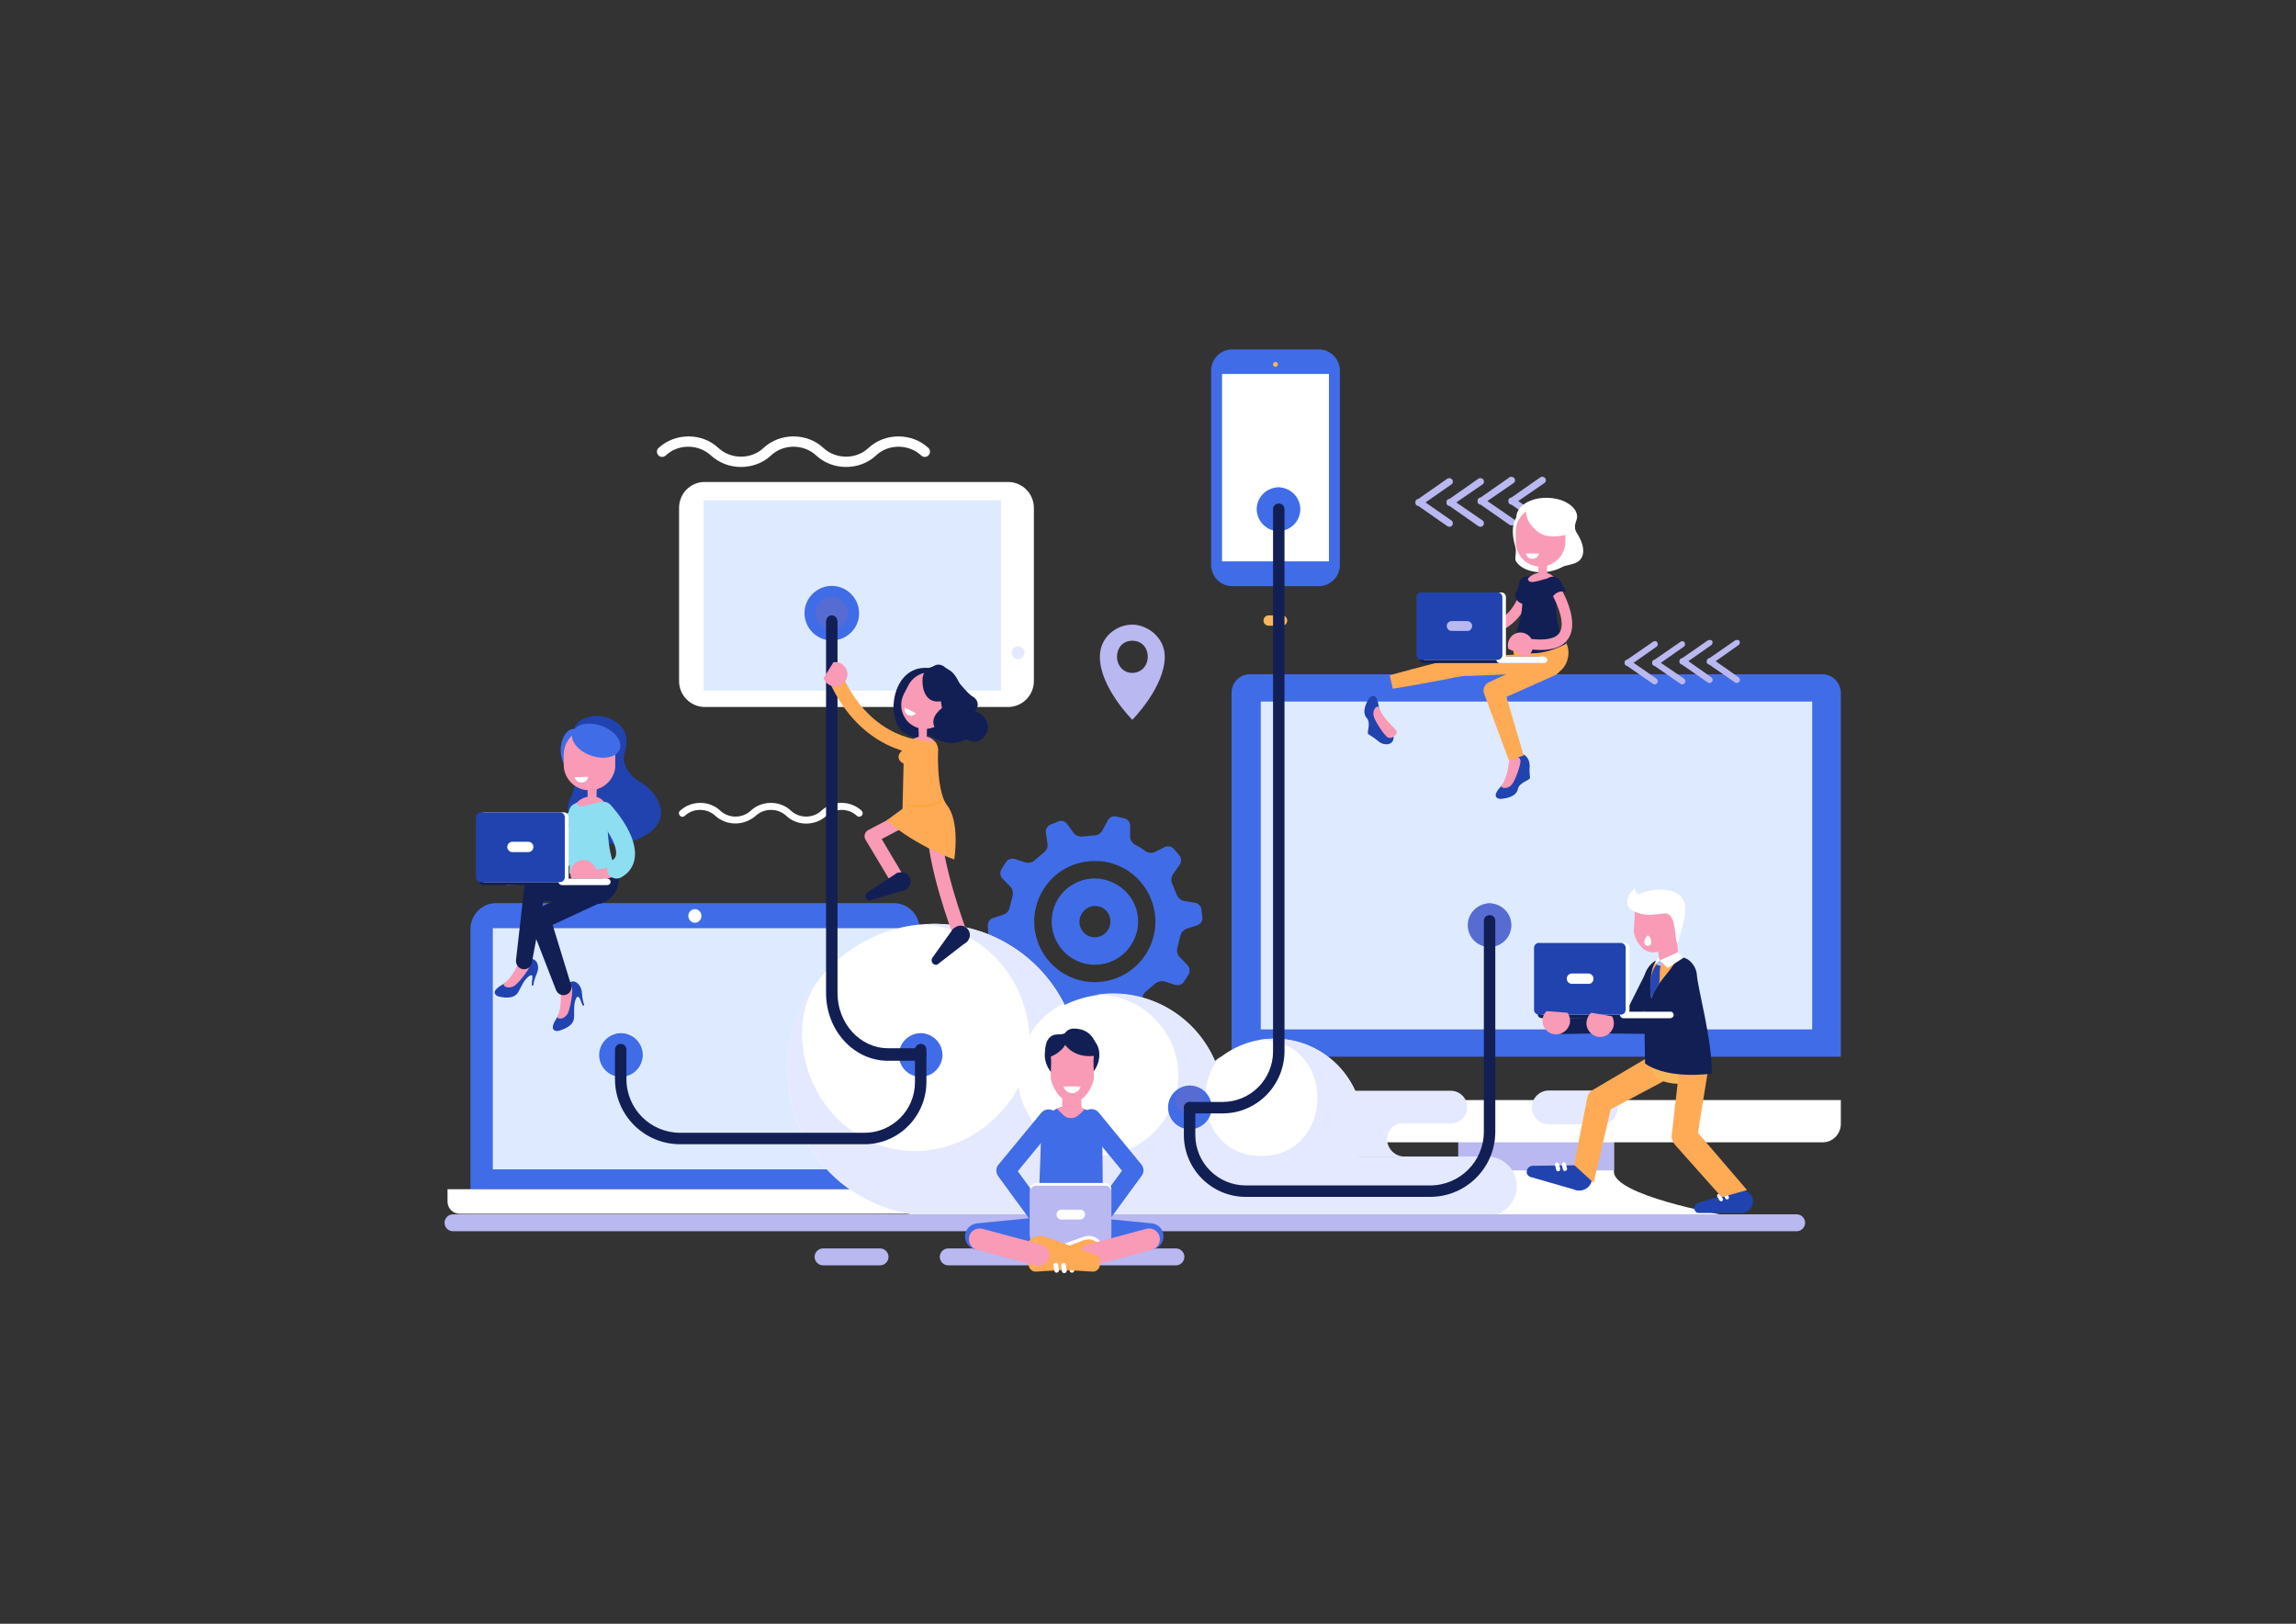 <?xml version="1.0" encoding="utf-8"?>
<!-- Generator: Adobe Illustrator 22.0.0, SVG Export Plug-In . SVG Version: 6.00 Build 0)  -->
<svg version="1.1" id="Graphics" xmlns="http://www.w3.org/2000/svg" xmlns:xlink="http://www.w3.org/1999/xlink" x="0px" y="0px"
	 viewBox="0 0 841.9 595.3" style="enable-background:new 0 0 841.9 595.3;" xml:space="preserve">
<rect x="0" y="0" width="841.9" height="595.3" fill="#333333" stroke="none"/>
<style type="text/css">
	.st0{fill:#B9B8F1;}
	.st1{fill:#416CE7;}
	.st2{fill:#FFFFFF;}
	.st3{fill:#DEEAFF;}
	.st4{fill-rule:evenodd;clip-rule:evenodd;fill:#416CE7;}
	.st5{fill-rule:evenodd;clip-rule:evenodd;fill:#FFFFFF;}
	.st6{fill-rule:evenodd;clip-rule:evenodd;fill:#F7B75D;}
	.st7{fill-rule:evenodd;clip-rule:evenodd;fill:#E5E9FF;}
	.st8{fill:#E5E9FF;}
	.st9{fill:#566CD3;}
	.st10{fill-rule:evenodd;clip-rule:evenodd;fill:#B9B8F1;}
	.st11{fill:#2143AF;}
	.st12{fill:#F99AB6;}
	.st13{fill:#8EDEF2;}
	.st14{fill:#121F55;}
	.st15{fill:#FFFEFF;}
	.st16{fill:#FFAA55;}
	.st17{fill:#F7B75D;}
	.st18{fill:#2747B3;}
	.st19{fill:#B8B9F1;}
	.st20{fill:#F7A93E;}
</style>
<path class="st0" d="M431.2,463.9h-83.5c-1.7,0-3.1-1.4-3.1-3.1c0-1.7,1.4-3.1,3.1-3.1h83.5c1.7,0,3.1,1.4,3.1,3.1
	C434.3,462.5,432.9,463.9,431.2,463.9z"/>
<path class="st0" d="M322.7,463.9h-20.9c-1.7,0-3.1-1.4-3.1-3.1c0-1.7,1.4-3.1,3.1-3.1h20.9c1.7,0,3.1,1.4,3.1,3.1
	C325.8,462.5,324.4,463.9,322.7,463.9z"/>
<path class="st1" d="M440.5,333.3c-0.1-1.1-1.1-2.1-2.2-2.3l-4.2-0.7c-1.1-0.2-2.2-1.2-2.6-2.2l-1.7-4.2c-0.5-1-0.3-2.5,0.3-3.4
	l2.5-3.5c0.6-0.9,0.6-2.3,0-3.2l-2.3-2.7c-0.7-0.8-2.1-1-3.1-0.6l-3.8,1.9c-1,0.5-2.5,0.3-3.3-0.3c0,0-0.7-0.5-1.9-1.3
	c-1.2-0.7-2-1.1-2-1.1c-1-0.5-1.8-1.8-1.8-2.8l0-4.3c0-1.1-0.9-2.2-1.9-2.5l-3.4-0.8c-1.1-0.2-2.3,0.4-2.9,1.4l-0.6,1.2l-0.8,1.5
	l-0.6,1.1c-0.5,1-1.8,1.8-2.9,1.8l-1.7,0.1l-0.7,0.1l-2.1,0.2c-1.1,0.1-2.5-0.4-3.1-1.3l-2.5-3.4c-0.6-0.9-2-1.3-3-0.9l-3.2,1.3
	c-1,0.5-1.7,1.7-1.5,2.8l0.6,4.2c0.2,1.1-0.4,2.5-1.3,3.1l-3.4,2.9c-0.8,0.8-2.2,1.1-3.3,0.8l-4.1-1.3c-1-0.3-2.4,0.1-3,1
	c0,0-0.3,0.4-1,1.5c-0.7,1.1-0.9,1.5-0.9,1.5c-0.5,1-0.3,2.4,0.4,3.1l3,3.1c0.8,0.8,1.1,2.3,0.8,3.3l-1.1,4.4
	c-0.2,1.1-1.2,2.2-2.2,2.5l-4,1.3c-1,0.3-1.8,1.5-1.8,2.6l0.2,3.5c0.1,1.1,1.1,2.1,2.2,2.3l4.2,0.7c1.1,0.2,2.2,1.2,2.6,2.2l1.7,4.2
	c0.5,1,0.4,2.5-0.3,3.4l-2.5,3.5c-0.6,0.9-0.6,2.3,0.1,3.1l2.2,2.7c0.7,0.8,2.1,1.1,3.1,0.6l3.8-1.9c1-0.5,2.5-0.3,3.3,0.3
	c0,0,0.7,0.5,1.9,1.3c1.2,0.7,2,1.1,2,1.1c1,0.5,1.8,1.7,1.8,2.8l0,4.3c0,1.1,0.9,2.2,1.9,2.5l3.4,0.8c1.1,0.2,2.3-0.4,2.9-1.4
	l2-3.8c0.5-1,1.8-1.7,2.9-1.8l4.5-0.3c1.1-0.1,2.5,0.4,3.1,1.3l2.5,3.4c0.6,0.9,2,1.3,3,0.9l3.3-1.3c1-0.4,1.7-1.7,1.5-2.8l-0.6-4.2
	c-0.1-1.1,0.4-2.5,1.3-3.1l3.4-2.9c0.8-0.7,2.3-1.1,3.3-0.8l4.1,1.3c1,0.3,2.4-0.1,3-1c0,0,0.3-0.4,1-1.5c0.7-1.1,0.9-1.5,0.9-1.5
	c0.5-0.9,0.3-2.4-0.4-3.2l-3-3.1c-0.8-0.8-1.1-2.3-0.8-3.3l1.1-4.4c0.2-1.1,1.2-2.2,2.2-2.6l4.1-1.3c1-0.4,1.9-1.5,1.8-2.6
	L440.5,333.3z M420.3,349.6c-6.5,10.4-20.2,13.6-30.6,7.1c-10.4-6.5-13.6-20.2-7.1-30.6c3.7-6,9.7-9.5,16.2-10.3
	c0.7-0.1,1.5-0.1,2.2-0.1c0.7,0,1.4,0,2,0c0.8,0,1.5,0.1,2.2,0.2c2.7,0.5,5.4,1.5,7.9,3C423.6,325.5,426.8,339.2,420.3,349.6z"/>
<path class="st1" d="M409.8,324.5c-1.5-0.9-3.1-1.6-4.7-2c-2.2-0.5-4.4-0.6-6.5-0.2c-4.2,0.8-8.2,3.3-10.6,7.2
	c-4.6,7.4-2.3,17.2,5.1,21.8c7.4,4.6,17.2,2.4,21.8-5.1C419.6,338.8,417.3,329.1,409.8,324.5z M406.3,340.9
	c-1.7,2.7-5.2,3.5-7.8,1.9c-2.7-1.7-3.5-5.2-1.8-7.9c0.4-0.7,1-1.3,1.7-1.8c1.8-1.2,4.2-1.3,6.2-0.1c0.1,0.1,0.2,0.2,0.4,0.3
	C407.2,335,407.9,338.3,406.3,340.9z"/>
<path class="st2" d="M591.8,429.6c0-8.6,0-21.1,0-21.1h-28.5h-28.5c0,0,0,12.5,0,21.1c0,8.6-38.8,15.6-38.8,15.6h67.3h67.3
	C630.6,445.2,591.8,438.2,591.8,429.6z"/>
<path class="st0" d="M591.8,429.1c0-8.6,0-20.6,0-20.6h-57.1c0,0,0,12,0,20.6H591.8z"/>
<path class="st1" d="M668.3,247.2H458.2c-3.6,0-6.6,3-6.6,6.8v133.4h223.4V254C674.9,250.3,672,247.2,668.3,247.2z"/>
<rect x="462.3" y="257.2" class="st3" width="202.2" height="120.2"/>
<path class="st2" d="M451.6,403.3v8.7c0,3.7,3,6.8,6.6,6.8h210.2c3.6,0,6.6-3,6.6-6.8v-8.7H451.6z"/>
<path class="st4" d="M451.8,128.1h31.8c4.2,0,7.7,3.5,7.7,7.7v71.4c0,4.2-3.5,7.7-7.7,7.7h-31.8c-4.2,0-7.7-3.5-7.7-7.7v-71.4
	C444.1,131.6,447.6,128.1,451.8,128.1z"/>
<rect x="448.1" y="137.1" class="st5" width="39.2" height="68.7"/>
<path class="st6" d="M467.7,132.7c0.5,0,0.9,0.4,0.9,0.9c0,0.5-0.4,0.9-0.9,0.9c-0.5,0-0.9-0.4-0.9-0.9
	C466.8,133.1,467.2,132.7,467.7,132.7z"/>
<path class="st6" d="M470.1,229.4h-4.9c-1,0-1.9-0.8-1.9-1.9l0,0c0-1,0.8-1.9,1.9-1.9h4.9c1,0,1.9,0.8,1.9,1.9l0,0
	C472,228.5,471.2,229.4,470.1,229.4z"/>
<path class="st1" d="M337.2,436v-95.3c0-5.3-4.2-9.6-9.4-9.6H181.9c-5.2,0-9.4,4.3-9.4,9.6V436H337.2z"/>
<rect x="180.7" y="340.3" class="st3" width="148.3" height="88.4"/>
<ellipse class="st2" cx="254.8" cy="335.8" rx="2.4" ry="2.5"/>
<path class="st2" d="M164.1,436v4.5c0,2.5,2,4.5,4.4,4.5h172.6c2.4,0,4.4-2,4.4-4.5V436H164.1z"/>
<path class="st5" d="M342.4,338.7c21,0,39.2,12.1,48,29.7c5.4-2.6,11.4-4,17.7-4c16.8,0,31.3,10.2,37.5,24.8
	c5.8-5.2,13.4-8.4,21.7-8.4c17.9,0,32.5,14.5,32.5,32.5c0,17.9-14.5,32.5-32.5,32.5H342.4c-29.6,0-53.6-24-53.6-53.6
	C288.9,362.7,312.8,338.7,342.4,338.7z"/>
<path class="st7" d="M377.5,379.4c3-5,7.4-9,12.6-11.6c-8.9-17.3-26.9-29.1-47.6-29.1c-1.3,0-2.7,0.1-4,0.2
	C360.2,340.2,376,358.1,377.5,379.4z"/>
<path class="st7" d="M467.3,380.8c-2.2,0-4.3,0.2-6.4,0.6c0.5,0,1.1-0.1,1.6-0.1c27.4,0,27.4,42.5,0,42.5c-21,0-25.9-24.9-14.8-36.6
	c-0.8,0.6-1.5,1.2-2.2,1.8c-6.2-14.6-20.6-24.8-37.5-24.8c-2.1,0-4.2,0.2-6.3,0.5c0.3,0,0.6,0,0.9,0c16,0,29.5,13.5,29.5,29.5
	c0,15.9-13.5,29.5-29.5,29.5c-14.6,0-27-11.2-29.1-25.3c-7,13.8-22.1,23.6-37.7,23.6c-23.4,0-40.7-19.1-41.7-41.7
	c-0.3-6.9,1.4-13.4,4.6-19.2c-6.2,8.8-9.9,19.5-9.9,31c0,29.6,24,53.6,53.6,53.6h124.9c17.9,0,32.5-14.5,32.5-32.5
	C499.8,395.4,485.3,380.8,467.3,380.8z"/>
<path class="st8" d="M545.3,445.8h-94.9c-6,0-10.9-4.9-10.9-10.9l0,0c0-6,4.9-10.9,10.9-10.9h94.9c6,0,10.9,4.9,10.9,10.9l0,0
	C556.2,440.9,551.3,445.8,545.3,445.8z"/>
<path class="st8" d="M532,399.9h-36.6c1.2,3.8,1.3,8.1,0.3,12H532c3.3,0,6-2.7,6-6C538,402.6,535.3,399.9,532,399.9z"/>
<path class="st8" d="M586.9,412.2h-19c-3.4,0-6.2-2.8-6.2-6.2l0,0c0-3.4,2.8-6.2,6.2-6.2h19c3.5,0,6.3,2.8,6.3,6.2l0,0
	C593.2,409.4,590.4,412.2,586.9,412.2z"/>
<path class="st8" d="M515,424h-23.8c1.8,0,3.4-0.8,4.5-1.9c1.2-1.2,1.9-2.5,1.9-4.3c0-3.5-2.9-6.1-6.4-6.1H515
	c-1.8,0-3.4,0.5-4.5,1.6c-1.1,1.1-1.9,2.7-1.9,4.4C508.7,421.2,511.5,424,515,424z"/>
<path class="st2" d="M249,186.2v63.5c0,5.2,4.2,9.5,9.5,9.5h111.1c5.2,0,9.5-4.2,9.5-9.5v-63.5c0-5.2-4.2-9.5-9.5-9.5H258.4
	C253.2,176.7,249,180.9,249,186.2z"/>
<rect x="258" y="183.4" class="st3" width="109" height="69.8"/>
<path class="st8" d="M375.7,239.3c0,1.3-1.1,2.4-2.4,2.4c-1.3,0-2.4-1.1-2.4-2.4c0-1.3,1.1-2.4,2.4-2.4
	C374.6,236.9,375.7,238,375.7,239.3z"/>
<path class="st1" d="M436.3,414c4.4,0,8-3.6,8-8c0-4.4-3.6-8-8-8c-4.4,0-8,3.6-8,8C428.3,410.5,431.9,414,436.3,414z"/>
<path class="st9" d="M436.3,408.6c2.9,0,5.3-2.4,5.3-5.3s-2.4-5.3-5.3-5.3s-5.3,2.4-5.3,5.3S433.4,408.6,436.3,408.6z"/>
<path class="st9" d="M546.2,347.2c4.4,0,8-3.6,8-8c0-4.4-3.6-8-8-8c-4.4,0-8,3.6-8,8C538.2,343.7,541.8,347.2,546.2,347.2z"/>
<path class="st9" d="M546.2,341.8c2.9,0,5.3-2.4,5.3-5.3s-2.4-5.3-5.3-5.3s-5.3,2.4-5.3,5.3S543.3,341.8,546.2,341.8z"/>
<path class="st1" d="M468.8,194.7c4.4,0,8-3.6,8-8c0-4.4-3.6-8-8-8c-4.4,0-8,3.6-8,8C460.9,191.1,464.4,194.7,468.8,194.7z"/>
<path class="st1" d="M468.8,189.3c2.9,0,5.3-2.4,5.3-5.3c0-2.9-2.4-5.3-5.3-5.3c-2.9,0-5.3,2.4-5.3,5.3
	C463.6,186.9,465.9,189.3,468.8,189.3z"/>
<path class="st10" d="M415.2,229c-5.7,0-11.9,4.4-11.9,11.8c0,11.2,11.9,23.1,11.9,23.1s11.9-12,11.9-23.1
	C427.1,233.5,420.5,229,415.2,229z M418.1,245.9c-0.8,0.5-1.8,0.8-2.9,0.8c-1.6,0-2.9-0.6-3.8-1.5c-3.3-3.1-2.1-10.3,3.8-10.3
	C421.6,234.9,422.6,243.3,418.1,245.9z"/>
<path class="st0" d="M606.1,235.3l-9.4,6.5c-0.3,0-0.6,0.2-0.8,0.5c-0.2,0.2-0.2,0.5-0.2,0.7c0,0.2,0,0.5,0.2,0.7
	c0.2,0.3,0.5,0.4,0.8,0.5l9.4,6.5c0.5,0.4,1.2,0.2,1.6-0.3c0.3-0.5,0.2-1.2-0.3-1.6L599,243l8.4-5.9c0.5-0.3,0.6-1,0.3-1.6
	C607.4,235,606.7,234.9,606.1,235.3z"/>
<path class="st0" d="M616.2,235.3l-9.4,6.5c-0.3,0-0.6,0.2-0.8,0.5c-0.2,0.2-0.2,0.5-0.2,0.7c0,0.2,0,0.5,0.2,0.7
	c0.2,0.3,0.5,0.4,0.8,0.5l9.4,6.5c0.5,0.4,1.2,0.2,1.6-0.3c0.4-0.5,0.2-1.2-0.3-1.6L609,243l8.4-5.9c0.5-0.3,0.6-1,0.3-1.6
	C617.4,235,616.7,234.9,616.2,235.3z"/>
<path class="st0" d="M626.2,234.8l-9.4,6.5c-0.3,0-0.6,0.2-0.8,0.5c-0.2,0.2-0.2,0.5-0.2,0.7c0,0.2,0,0.5,0.2,0.7
	c0.2,0.3,0.5,0.4,0.8,0.5l9.4,6.5c0.5,0.4,1.2,0.2,1.6-0.3c0.4-0.5,0.2-1.2-0.3-1.6l-8.4-5.9l8.4-5.9c0.5-0.4,0.6-1,0.3-1.6
	C627.4,234.6,626.7,234.5,626.2,234.8z"/>
<path class="st0" d="M636.2,234.8l-9.4,6.5c-0.3,0-0.6,0.2-0.8,0.5c-0.1,0.2-0.2,0.5-0.2,0.7c0,0.2,0,0.5,0.2,0.7
	c0.2,0.3,0.5,0.4,0.8,0.5l9.4,6.5c0.5,0.4,1.2,0.2,1.6-0.3c0.4-0.5,0.2-1.2-0.3-1.6l-8.4-5.9l8.4-5.9c0.5-0.4,0.6-1,0.3-1.6
	C637.4,234.6,636.8,234.5,636.2,234.8z"/>
<path class="st0" d="M530.7,175.5l-10.6,7.4c-0.3,0-0.7,0.2-0.9,0.5c-0.2,0.2-0.2,0.5-0.2,0.8c0,0.3,0,0.6,0.2,0.8
	c0.2,0.3,0.5,0.5,0.9,0.5l10.6,7.4c0.6,0.4,1.4,0.3,1.8-0.3c0.4-0.6,0.3-1.4-0.3-1.8l-9.5-6.6l9.5-6.6c0.6-0.4,0.7-1.2,0.3-1.8
	C532.1,175.3,531.3,175.1,530.7,175.5z"/>
<path class="st0" d="M542.1,175.5l-10.6,7.4c-0.3,0-0.7,0.2-0.9,0.5c-0.2,0.2-0.2,0.5-0.2,0.8c0,0.3,0,0.6,0.2,0.8
	c0.2,0.3,0.5,0.5,0.9,0.5l10.6,7.4c0.6,0.4,1.4,0.3,1.8-0.3c0.4-0.6,0.3-1.4-0.3-1.8l-9.6-6.6l9.6-6.6c0.6-0.4,0.7-1.2,0.3-1.8
	C543.5,175.3,542.7,175.1,542.1,175.5z"/>
<path class="st0" d="M553.5,175l-10.6,7.4c-0.3,0-0.7,0.2-0.9,0.5c-0.2,0.2-0.2,0.5-0.2,0.8c0,0.3,0,0.6,0.2,0.8
	c0.2,0.3,0.5,0.5,0.9,0.5l10.6,7.4c0.6,0.4,1.4,0.3,1.8-0.3c0.4-0.6,0.3-1.4-0.3-1.8l-9.6-6.6l9.6-6.6c0.6-0.4,0.7-1.2,0.3-1.8
	C554.8,174.8,554,174.6,553.5,175z"/>
<path class="st0" d="M564.8,175l-10.6,7.4c-0.3,0-0.7,0.2-0.9,0.5c-0.2,0.2-0.2,0.5-0.2,0.8c0,0.3,0,0.6,0.2,0.8
	c0.2,0.3,0.5,0.5,0.9,0.5l10.6,7.4c0.6,0.4,1.4,0.3,1.8-0.3s0.3-1.4-0.3-1.8l-9.6-6.6l9.6-6.6c0.6-0.4,0.7-1.2,0.3-1.8
	C566.2,174.8,565.4,174.6,564.8,175z"/>
<path class="st1" d="M210.5,282.8c-2.7,0-4.9-3.5-4.9-7.8c0-4.3,2.2-7.8,4.9-7.8c2.7,0,4.9,3.5,4.9,7.8
	C215.5,279.3,213.2,282.8,210.5,282.8z"/>
<path class="st11" d="M234.3,286.4c-3.2-1.8-6.6-6.3-5.3-10.3c3.1-9.3-4.2-12.7-7.8-13.4c-3.6-0.7-6.8,0.2-8.8,1.8
	c-3.3,2.6-2.3,7.1-0.5,10.7c-2,1.1-2.9,3.6-1.8,5.4c2.5,4,0.3,9.3-1.1,12.4c-2.4,5.1,0.9,11.4,6.7,14.3c5.7,2.9,13.2,2.6,19,0
	c2.9-1.3,5.4-3.2,6.7-5.6C244.3,296.4,240.3,289.8,234.3,286.4z"/>
<path class="st12" d="M194.8,322.1c-1.4,0.2-2.8,0.3-4.3,0.4c-1.1,0-2-0.8-2.1-1.9c0-1.1,0.8-2,1.9-2.1c7-0.2,12.3-2.3,15.6-6.1
	c5.1-5.9,4.1-14.2,4.1-14.2c-0.1-1.1,0.7-2.1,1.7-2.2c1.1-0.1,2.1,0.6,2.2,1.7c0,0.4,1.2,10.1-5,17.3
	C205.7,318.8,200.9,321.2,194.8,322.1z"/>
<path class="st13" d="M211.6,294.4c-1.9,0.3-3.2,2-3,3.9c0,0.1,0.9,7.7-3.8,13.1c-2.3,2.6-5.5,4.3-9.8,5.1c1.2,2.1,1.4,4.8,0.5,7
	c6.2-1,11.1-3.5,14.6-7.6c6.6-7.7,5.4-18.1,5.4-18.5C215.3,295.5,213.5,294.2,211.6,294.4z"/>
<path class="st12" d="M212.1,297.8c-1-0.5-1.9-2.1-0.6-3.5c1.2-1.4,3.1-2.2,5.1-2.3l0.5,0c1.8-0.1,3.4,0.7,4.4,2
	C220.7,296.6,214.9,298.9,212.1,297.8z"/>
<path class="st12" d="M215.5,288l0,2.3l-0.1,4.2l3.3,0.1l0.1-5.4l0-2.1C217.8,287.7,216.7,288.1,215.5,288z"/>
<path class="st12" d="M215.5,288.6l0,2.3c1.2-0.2,2.6-0.7,3.3-1.5l0-1.7C217.8,288.3,216.7,288.6,215.5,288.6z"/>
<path class="st12" d="M216.3,289.7L216.3,289.7c3.1,0,5.8-1.5,7.5-3.8c1.2-1.6,1.9-3.6,1.8-5.7l0-3.7c0-2.7-1.2-5.1-3-6.8
	c-1.7-1.6-4-2.6-6.5-2.5l0,0c-1.7,0-3.2,0.5-4.6,1.2c-2.9,1.6-4.8,4.8-4.8,8.3l0,3.7c0,3.4,1.9,6.4,4.6,8
	C212.8,289.3,214.5,289.8,216.3,289.7z"/>
<path class="st14" d="M209.2,320.5c-1.1,4.8,1.9,9.6,6.8,10.7c4.8,1.1,9.6-1.9,10.7-6.8c1.1-4.8-1.9-9.6-6.8-10.7
	C215.1,312.6,210.3,315.6,209.2,320.5z"/>
<path class="st15" d="M215.7,284.8c-0.2,1.2-1.2,2.1-2.5,2.1c-1.2,0-2.3-0.9-2.5-2L215.7,284.8z"/>
<path class="st13" d="M207.4,299.3c-0.6,1.7,1.1,3.4,2.9,3.6c1.8,0.2,3.4-1.1,3.6-2.9c0.2-1.8-2.5-5.7-3.5-4.2
	C209.4,297.2,207.9,297.9,207.4,299.3z"/>
<path class="st13" d="M221.5,294c0.8,0.9,1.3,2.1,1.3,3.3c0,0-0.8,14.7,3.2,21.5l-17.2,1.4l0.5-20.4c-0.1-2.2,0.7-4.2,2.1-5.6
	C211.6,297.6,218.4,293.6,221.5,294z"/>
<path class="st11" d="M210,359.8c-1.6,0.1-2.4,1.6-2.5,2c-0.7,2.3-0.5,4.7-2,8.7c-1,2.7-2,3.2-2.7,5.4c-0.6,1.9,1.1,2.5,2.8,1.8
	c0.7-0.3,4.8-1.4,4.9-4.7c0.1-2.4-0.2-4.3,0.5-6.4c0.8-2.1,1.4-0.9,1.7-0.3c0.2,0.5,0.7,1.8,0.9,2.2c0.1,0.2,0.2,0.2,0.4,0.2l0,0
	c0.2-0.1,0.2-0.3,0.2-0.4c-0.2-0.5-0.7-2.1-0.8-4.2C213.2,361.3,211.4,359.7,210,359.8z"/>
<path class="st12" d="M208.3,371.3c0.9-2,1.9-8,1.4-9.3c-0.6-1.6-3.8-1.7-4-0.3c-0.3,2.4,0.6,6.6-1.3,11.1
	C204.6,374,207.3,373.6,208.3,371.3z"/>
<path class="st14" d="M220.7,330.7l-21.1,9.8l2-4.8l7.8,25.4c0.5,1.5-0.4,3.2-1.9,3.6c-1.5,0.5-3-0.3-3.6-1.7l-9.6-24.7
	c-0.7-1.8,0.1-3.9,1.8-4.7l0.2-0.1l21-10.1c2-1,4.4-0.1,5.3,1.9C223.6,327.4,222.7,329.7,220.7,330.7
	C220.7,330.7,220.7,330.7,220.7,330.7z"/>
<path class="st11" d="M195.8,351.8c-1.4-0.7-2.8,0.3-3.1,0.6c-1.7,1.7-2.6,4-5.8,6.7c-2.1,1.9-3.3,1.9-4.9,3.5
	c-1.4,1.4-0.2,2.7,1.6,2.9c0.7,0.1,4.9,1.1,6.5-1.9c1.2-2.1,1.8-3.9,3.5-5.4c1.7-1.5,1.7-0.1,1.6,0.5c-0.1,0.5-0.2,1.9-0.2,2.4
	c0,0.2,0.1,0.3,0.3,0.3h0c0.2,0,0.3-0.1,0.3-0.3c0-0.5,0.4-2.2,1.2-4.1C197.9,354.7,197.1,352.4,195.8,351.8z"/>
<path class="st12" d="M188.9,361.2c1.7-1.3,5.4-6.1,5.6-7.6c0.2-1.7-2.6-3.3-3.4-2.1c-1.4,2-2.5,6.1-6.4,9.2
	C184.4,361.9,187,362.7,188.9,361.2z"/>
<path class="st14" d="M219.2,331.4l-23.3-1.2l4-3.3L195,353c-0.3,1.6-1.8,2.6-3.4,2.3c-1.5-0.3-2.5-1.7-2.4-3.2l3-26.4
	c0.2-1.9,1.9-3.4,3.8-3.3l0.2,0l23.3,0.9c2.2,0.1,3.9,1.9,3.8,4.2C223.3,329.7,221.5,331.4,219.2,331.4
	C219.2,331.4,219.2,331.4,219.2,331.4z"/>
<path class="st12" d="M220.9,322.5c-1,0.2-2.1,0.3-3.3,0.4c-1.1,0.1-2.1-0.8-2.1-1.9c-0.1-1.1,0.8-2,1.9-2.1
	c3.7-0.2,8.4-1.1,9.6-4.1c1.9-4.7-4.6-13.3-7-15.9c-0.7-0.8-0.7-2.1,0.1-2.8c0.8-0.7,2.1-0.7,2.8,0.1c1.1,1.2,11,12.2,7.8,20.1
	C229.3,319.5,226,321.6,220.9,322.5z"/>
<path class="st13" d="M223.9,295.1c-0.8-0.9-2-1.3-3.1-1.1c-0.8,0.1-1.5,0.5-2,1.1c-1.2,1.3-1,3.4,0.2,4.7c2.8,3,8.1,10.6,6.7,14.3
	c-0.3,0.6-0.8,1.1-1.4,1.5c-1.2,0.8-1.9,2.2-1.6,3.6c0,0,0,0,0,0.1c0.4,2.3,3,3.5,5,2.4c2.2-1.2,3.7-2.9,4.5-5
	C235.4,308.2,225.8,297.2,223.9,295.1z"/>
<path class="st12" d="M209.1,320.5c0.1,1.2,0.6,2.2,1.4,3l7.3-0.6c0.6-0.9,1-2,0.9-3.2c-0.2-2.6-2.5-4.6-5.2-4.4
	C210.8,315.6,208.9,317.9,209.1,320.5z"/>
<path class="st12" d="M184.2,321.4c0,1.2,0.5,2.3,1.3,3.1l7.3-0.3c0.7-0.9,1.1-2,1-3.1c-0.1-2.7-2.3-4.7-5-4.6
	C186.2,316.6,184.1,318.8,184.2,321.4z"/>
<path class="st1" d="M227.3,274.6c-1.1,3-5.8,4.1-10.6,2.4c-4.8-1.7-7.8-5.5-6.8-8.5c1.1-3,5.8-4.1,10.6-2.4
	C225.3,267.8,228.3,271.6,227.3,274.6z"/>
<path class="st14" d="M222.2,323.3c0-0.7-0.5-1.2-1.2-1.2h-43.5c-0.9,0-1.7,0.5-1.7,1.2c0,0.7,0.7,1.2,1.7,1.2H221
	C221.7,324.5,222.2,324,222.2,323.3L222.2,323.3z"/>
<path class="st2" d="M223.9,323.3c0,0.7-0.6,1.2-1.3,1.2h-16.5c-0.7,0-1.3-0.5-1.3-1.2c0-0.7,0.6-1.2,1.3-1.2h16.5
	C223.3,322.1,223.9,322.6,223.9,323.3z"/>
<path class="st2" d="M175.9,299.6v22c0,1,0.8,1.8,1.8,1.8h29c1,0,1.8-0.8,1.8-1.8v-22c0-1-0.8-1.8-1.8-1.8h-29
	C176.7,297.8,175.9,298.6,175.9,299.6z"/>
<path class="st11" d="M174.5,299.6v22c0,1,0.8,1.8,1.8,1.8h29c1,0,1.8-0.8,1.8-1.8v-22c0-1-0.8-1.8-1.8-1.8h-29
	C175.3,297.8,174.5,298.6,174.5,299.6z"/>
<path class="st2" d="M195.6,310.5L195.6,310.5c0-1-0.8-1.9-1.9-1.9h-5.8c-1,0-1.9,0.8-1.9,1.9l0,0c0,1,0.8,1.9,1.9,1.9h5.8
	C194.7,312.4,195.6,311.6,195.6,310.5z"/>
<path class="st2" d="M271.7,171.2c-4,0-7.9-1.4-11-4.2c-4.6-4.3-12.1-4.3-16.6,0c-0.8,0.7-2,0.7-2.7-0.1c-0.7-0.8-0.7-2,0.1-2.7
	c6.1-5.6,15.9-5.6,21.9,0c4.6,4.3,12.1,4.3,16.6,0c6-5.6,15.9-5.6,21.9,0c4.6,4.3,12.1,4.3,16.6,0c6-5.6,15.9-5.6,21.9,0
	c0.8,0.7,0.8,2,0.1,2.7c-0.7,0.8-2,0.8-2.7,0.1c-4.6-4.3-12.1-4.3-16.6,0c-6,5.6-15.9,5.6-21.9,0c-4.6-4.3-12.1-4.3-16.6,0
	C279.7,169.8,275.7,171.2,271.7,171.2z"/>
<path class="st2" d="M269.7,301.9c-2.7,0-5.3-0.9-7.4-2.8c-3.1-2.9-8.1-2.9-11.2,0c-0.5,0.5-1.4,0.5-1.8-0.1
	c-0.5-0.5-0.5-1.4,0.1-1.8c4.1-3.8,10.7-3.8,14.7,0c3.1,2.9,8.1,2.9,11.2,0c4.1-3.8,10.7-3.8,14.7,0c3.1,2.9,8.1,2.9,11.2,0
	c4.1-3.8,10.7-3.8,14.7,0c0.5,0.5,0.6,1.3,0.1,1.8c-0.5,0.5-1.3,0.6-1.8,0.1c-3.1-2.9-8.1-2.9-11.2,0c-4.1,3.8-10.7,3.8-14.7,0
	c-3.1-2.9-8.1-2.9-11.2,0C275,300.9,272.3,301.9,269.7,301.9z"/>
<path class="st11" d="M574.8,430.6c-0.7,2.4,0.7,5,3.1,5.7c2.4,0.7,5-0.7,5.7-3.1c0.7-2.4-0.7-5-3.1-5.7
	C578,426.8,575.5,428.2,574.8,430.6z"/>
<path class="st11" d="M561.2,431.5l16.7,4.8c1.8,0.5,3.6-0.5,4.1-2.3l0,0c0.5-1.8-0.7-6.3-2.5-6.8l-17.5,0.2c-1.9,0-3,2.4-1.5,3.7
	C560.7,431.3,560.9,431.4,561.2,431.5z"/>
<path class="st2" d="M573.9,429.3L573.9,429.3c0.5,0,0.8-0.5,0.7-0.9l-0.4-1.7c-0.1-0.4-0.4-0.6-0.8-0.6l0,0c-0.5,0-0.8,0.5-0.7,1
	l0.4,1.7C573.2,429.1,573.5,429.4,573.9,429.3z"/>
<path class="st2" d="M571.4,429.4L571.4,429.4c0.5,0,0.8-0.5,0.7-0.9l-0.4-1.7c-0.1-0.4-0.4-0.6-0.8-0.6l0,0c-0.5,0-0.8,0.5-0.7,0.9
	l0.4,1.7C570.7,429.2,571,429.5,571.4,429.4z"/>
<path class="st16" d="M584.2,399.5L584.2,399.5l25.1-14.8l7.5,8.1l-26.2,13.9l-6.2,26.8l-0.2,0l-7-6.4l4.8-24.5
	C582.2,401.3,583,400.1,584.2,399.5z"/>
<path class="st11" d="M634.6,440.5c0,2.3,1.9,4.1,4.1,4.1c2.3,0,4.1-1.9,4.1-4.1c0-2.3-1.9-4.1-4.1-4.1
	C636.4,436.4,634.5,438.2,634.6,440.5z"/>
<path class="st11" d="M623,444.7l15.6,0c1.6,0,3-1.3,3-3l0,0c0-1.6-2.2-5.2-3.8-5.2l-15.1,4.5c-1.7,0.5-2,2.8-0.4,3.6
	C622.5,444.6,622.8,444.7,623,444.7z"/>
<path class="st2" d="M633.5,439.7L633.5,439.7c0.4-0.1,0.6-0.6,0.4-1l-0.8-1.4c-0.2-0.3-0.5-0.4-0.8-0.3l0,0c-0.4,0.1-0.6,0.6-0.4,1
	l0.8,1.4C632.8,439.6,633.1,439.8,633.5,439.7z"/>
<path class="st2" d="M631.3,440.4L631.3,440.4c0.4-0.1,0.6-0.6,0.4-1l-0.8-1.4c-0.2-0.3-0.5-0.4-0.8-0.3l0,0c-0.4,0.1-0.6,0.6-0.4,1
	l0.8,1.4C630.7,440.3,631,440.5,631.3,440.4z"/>
<path class="st17" d="M605.7,381l16.6-1.8c1,1.2,2.3,4.8,2.6,6.4c0.6,2.6,0.1,5.2-1.3,7.3c-1.3,2.1-3.4,3.7-6,4.3
	c-1.3,0.3-7.6,0.4-10.5-2.5C602.8,390.4,605.7,381,605.7,381z"/>
<path class="st16" d="M616,389.9h10.7l-4.1,25.4l18,21l-9.3,2.6l-17.2-19.3c-0.8-1-1.3-2.3-1.1-3.6L616,389.9z"/>
<path class="st14" d="M572.4,379.1l24.7-0.4c1.1,0,2.1-0.6,2.6-1.6l9.7-19.3l-5.2-2.6l-8.9,17.7l-22.9,0.4L572.4,379.1z"/>
<polygon class="st12" points="607.7,339.9 608.5,355.5 615.7,355.1 614.6,340.1 614.3,335.8 "/>
<path class="st12" d="M613.2,344.8c0,0-1.6,4-5.1,5l-0.2-5.2L613.2,344.8z"/>
<path class="st12" d="M605.4,349.1c-0.3,0-0.8-0.2-1.1-0.3c-2.7-0.7-5.3-5.2-5.2-7.7c0.1-3,0.4-4.6,0.3-6.6c-0.2-2.8,2.5-5,5.3-4.9
	l5.8,0.2c2.2,0.1,3.8,1.9,3.8,4.1l-0.4,9.3C613.6,346.5,608.6,349.6,605.4,349.1z"/>
<path class="st12" d="M617.2,351.2c-0.8-0.5-1.7-0.8-2.7-0.7l-3.2,0.4c-1.5,0.2-3,0.7-4.2,1.6C610.5,353.4,614.5,353.1,617.2,351.2z
	"/>
<path class="st14" d="M622.2,357.3c-0.1-2.5-2.4-5.9-5.1-6.2c-4.6,0.7-8.8,0.9-10.4,1.3c-2.7,1.9-4.3,5.1-3.9,8.6l0.4,28.9
	c8.7,6.1,24.5,3.7,24.5,3.7C627.8,381,622.5,362.3,622.2,357.3z"/>
<path class="st14" d="M589.8,378.9l20.2,0.2c1.5,0,2.7-1.1,2.9-2.5l3.3-22.2l-5.8-0.9l-2.9,19.7l-17.6-0.2L589.8,378.9z"/>
<path class="st16" d="M607.5,352.2c1.3-0.3,3.7-0.4,7.4-0.8c-2.1,4.9-7.7,8.9-9.3,14.6C604.8,365,604.8,354.1,607.5,352.2z"/>
<path class="st18" d="M607.8,353.1c0.2-0.3,1-0.8,1-1.1c0.6-0.1,0.5,0.2,1.3,0.1c-2.3,2.1-1,5.5-1.8,8.7c-1.1,1.6-2.1,3.3-2.7,5.2
	c-0.5-0.5-0.7-4.1-0.3-7.5C605.4,358.1,605.9,355.2,607.8,353.1z"/>
<path class="st19" d="M607.5,353.6c0.3,0.4,1.5,0.6,1.9,0.3c0.4-0.3,0.7-1.7,0.7-1.7l-2.8-0.4C607.3,351.8,607.2,353.3,607.5,353.6z
	"/>
<path class="st2" d="M602.5,335.2c-11.1-2.4-3.1-9.5-3.1-9.5s0.2,2.6,2.4,1.8c4.1-1.7,13.1-2.7,15.6,2.7c1.9,4.2-1.7,13.4-2.3,15.8
	c-1.1-0.7-0.2-11.5-4.7-11.1C607.8,335.1,605,335.7,602.5,335.2z"/>
<path class="st15" d="M604.2,346.8c-2.3-0.1-0.8-3.9,0.1-3.8C605.2,343,606.5,346.9,604.2,346.8z"/>
<polygon class="st2" points="611.5,354.9 617.2,351.2 615.3,349.1 608.6,352.1 "/>
<polygon class="st2" points="606.8,353.5 607.2,352.2 608.2,351.1 608.7,352.1 "/>
<path class="st14" d="M611.9,372.1c0-0.7-0.6-1.2-1.2-1.2h-45.1c-0.9,0-1.7,0.6-1.7,1.2c0,0.7,0.8,1.2,1.7,1.2h45.1
	C611.4,373.3,611.9,372.7,611.9,372.1L611.9,372.1z"/>
<path class="st2" d="M613.7,372.1c0,0.7-0.6,1.2-1.3,1.2h-17.1c-0.7,0-1.3-0.6-1.3-1.2c0-0.7,0.6-1.2,1.3-1.2h17.1
	C613.1,370.8,613.7,371.4,613.7,372.1z"/>
<path class="st2" d="M563.9,347.5v22.7c0,1,0.8,1.8,1.8,1.8h30c1,0,1.8-0.8,1.8-1.8v-22.7c0-1-0.8-1.8-1.8-1.8h-30
	C564.8,345.6,563.9,346.5,563.9,347.5z"/>
<path class="st11" d="M562.5,347.5v22.7c0,1,0.8,1.8,1.8,1.8h30c1,0,1.8-0.8,1.8-1.8v-22.7c0-1-0.8-1.8-1.8-1.8h-30
	C563.4,345.6,562.5,346.5,562.5,347.5z"/>
<path class="st2" d="M584.3,358.8L584.3,358.8c0-1.1-0.9-1.9-1.9-1.9h-6c-1.1,0-1.9,0.9-1.9,1.9l0,0c0,1.1,0.9,1.9,1.9,1.9h6
	C583.5,360.8,584.3,359.9,584.3,358.8z"/>
<path class="st12" d="M591.7,376c0.2-1.2,0-2.4-0.6-3.4l-7.6-1.3c-0.9,0.7-1.5,1.8-1.7,3c-0.5,2.7,1.4,5.3,4.1,5.8
	C588.6,380.6,591.2,378.7,591.7,376z"/>
<path class="st12" d="M575.7,374.6c0.1-1.2-0.3-2.4-0.9-3.3l-7.7-0.6c-0.8,0.8-1.4,1.9-1.5,3.1c-0.2,2.8,1.8,5.2,4.6,5.4
	C573,379.4,575.5,377.3,575.7,374.6z"/>
<path class="st2" d="M556,206c-0.9-1.2,0.3-3.3-0.4-5.7c-2.2-7.4,0.4-10.6,0.4-10.6c0-2.7,2.2-5.1,5.6-6.3c1.6-0.6,3.4-0.9,5.4-0.9
	c3,0,5.7,0.7,7.7,1.9c2.2,1.3,3.7,3.2,3.6,5.2c-0.1,1.5-1.7,3.4-0.1,5.8c3.9,6.1,2.2,9.6,0.1,10.7c-1.9,1-4.1,1.1-5.3,1.7
	C567.3,211,559.1,210.3,556,206z"/>
<path class="st12" d="M537.9,233c-1.3-0.2-2.7-0.4-4.1-0.7c-1-0.2-1.7-1.3-1.5-2.3c0.2-1,1.3-1.7,2.3-1.5c6.6,1.5,12.1,0.9,16.2-2
	c6.2-4.3,7.3-12.3,7.4-12.4c0.1-1.1,1.1-1.8,2.2-1.7c1.1,0.1,1.8,1.1,1.7,2.2c0,0.4-1.4,9.8-9,15.1
	C548.9,232.6,543.8,233.7,537.9,233z"/>
<path class="st14" d="M557.2,217.1c-0.4,0-0.7,0-1.1,0.1c0.7-1.8,0.9-3.2,0.9-3.2c0.2-1.5,1.5-2.7,3.1-2.7c0.1,0,0.2,0,0.4,0
	c1.7,0.2,2.9,1.8,2.7,3.5c0,0.2-0.4,2.4-1.5,5.4C561,218.5,559.5,217.1,557.2,217.1z"/>
<path class="st12" d="M560.9,215.5c-1-0.5-1.8-2-0.6-3.4c1.2-1.4,3-2.1,4.9-2.2l0.5,0c1.7-0.1,3.3,0.7,4.3,1.9
	C569.2,214.3,563.6,216.5,560.9,215.5z"/>
<path class="st12" d="M564.1,206l0,2.2l-0.1,4.1l3.2,0.1l0.1-5.3l0-2C566.4,205.7,565.3,206.1,564.1,206z"/>
<path class="st12" d="M564.1,206.5l0,2.2c1.1-0.2,2.5-0.7,3.2-1.5l0-1.6C566.4,206.2,565.3,206.6,564.1,206.5z"/>
<path class="st12" d="M564.9,207.7L564.9,207.7c3,0,5.6-1.5,7.3-3.7c1.1-1.5,1.8-3.5,1.8-5.5l0-3.6c0-2.6-1.1-5-2.9-6.6
	c-1.7-1.5-3.9-2.5-6.3-2.5l0,0c-1.6,0-3.1,0.4-4.4,1.2c-2.8,1.6-4.7,4.6-4.6,8.1l0,3.6c0,3.3,1.8,6.2,4.5,7.8
	C561.5,207.2,563.2,207.7,564.9,207.7z"/>
<path class="st16" d="M555.1,237.5c-1.1,4.7,4.7,9.4,9.4,10.4c4.7,1.1,9.4-1.9,10.4-6.6c1.1-4.7-1.9-9.4-6.6-10.4
	C563.7,229.9,556.1,232.8,555.1,237.5z"/>
<path class="st15" d="M564.3,202.9c-0.2,1.1-1.2,2-2.4,2c-1.2,0-2.2-0.8-2.4-2L564.3,202.9z"/>
<path class="st14" d="M555.7,217.6c-0.6,1.6,1.1,3.6,2.8,3.8c1.7,0.2,3.8-2.1,4-3.8s-2.4-5.5-3.4-4.1
	C558.2,214.9,556.2,216.2,555.7,217.6z"/>
<path class="st14" d="M570,211.8c0.8,0.9,1.2,2,1.3,3.2c0,0-2.8,13.7,3.1,20.9c0,0-10.8,6.5-19.4,2.1c0-6.2,3.8-10.5,3.2-20.5
	c-0.1-2.1,0.7-4,2.1-5.4C560.3,215.3,566.9,211.4,570,211.8z"/>
<path class="st11" d="M558.2,276.5c-1.5-0.2-2.5,1.1-2.7,1.5c-1.1,2.1-1.3,4.4-3.3,7.9c-1.4,2.4-2.5,2.7-3.5,4.7
	c-0.9,1.7,0.6,2.6,2.4,2.2c0.7-0.1,4.9-0.5,5.5-3.6c0.5-2.3,4.2-3.1,4.4-3.9c0.1-0.5-0.3-2.1-0.1-4.2
	C561,278.6,559.6,276.7,558.2,276.5z"/>
<path class="st12" d="M554.6,287.3c1.2-1.7,3.2-7.3,2.9-8.6c-0.3-1.6-3.4-2.3-3.8-0.9c-0.7,2.2-0.5,6.4-3.2,10.4
	C550.6,289.2,553.3,289.3,554.6,287.3z"/>
<path class="st11" d="M510.3,272.2c1.1-1.1,0.6-2.7,0.5-3.1c-1-2.1-2.8-3.7-4.4-7.4c-1.1-2.6-0.7-3.6-1.6-5.6
	c-0.8-1.7-2.4-1-3.2,0.6c-0.3,0.6-2.5,4.2-0.4,6.6c1.6,1.8-0.1,5.2,0.5,5.8c0.4,0.4,1.9,1.1,3.4,2.4
	C506.9,273.2,509.3,273.2,510.3,272.2z"/>
<path class="st12" d="M503.8,262.9c0.7,2,3.9,6.9,5.2,7.5c1.5,0.7,3.8-1.4,3-2.5c-1.3-1.9-4.8-4.2-6.4-8.7
	C504.6,258.5,503,260.6,503.8,262.9z"/>
<path class="st16" d="M546,250.1l0.2-0.1l20.6-9.4c2-0.9,4.3,0,5.2,1.9c0.9,1.9,0,4.3-1.9,5.1c0,0,0,0,0,0l-17.7,7.9l6.3,21.5
	l-5.4,1.8l-9-24.2C543.5,252.8,544.3,250.9,546,250.1z"/>
<path class="st12" d="M564.9,238.3c-1,0-2.1-0.1-3.2-0.2c-1.1-0.1-1.8-1.1-1.7-2.1c0.1-1.1,1.1-1.8,2.1-1.7c3.6,0.4,8.2,0.2,9.8-2.4
	c2.6-4.2-2.3-13.5-4.2-16.4c-0.6-0.9-0.3-2.1,0.6-2.7c0.9-0.6,2.1-0.3,2.7,0.6c0.9,1.4,8.5,13.5,4.2,20.5
	C573.5,236.8,570,238.3,564.9,238.3z"/>
<path class="st2" d="M575,195.8c0,0-6.5,2.3-10.6-0.5c-4.1-2.8-5.9-7.2-4.1-9.7c1.8-2.5,6.5-2.3,10.6,0.5
	C574.9,188.9,575,195.8,575,195.8z"/>
<path class="st16" d="M566.9,239.6c0,0-3.6,0.1-9,0.3c-2.7,0.1-5.8,0.3-9.2,0.4c-3.4,0.2-7,0.4-10.6,0.6l-1.3,0.1l-0.3,0l-0.1,0
	l-0.4,0l-0.2,0l-0.7,0.1l-1.3,0.2l-0.1,0l-0.3,0.1l0,0l-0.2,0l-0.3,0.1l-0.6,0.2c-1.7,0.4-3.4,0.8-5.1,1.2c-1.6,0.4-3.2,0.8-4.7,1.2
	c-1.5,0.4-2.9,0.8-4.2,1.1c-2.6,0.7-4.8,1.3-6.3,1.7c-1.5,0.4-2.4,0.7-2.4,0.7l1.1,4.9c0,0,0.9-0.1,2.5-0.4c1.6-0.3,3.8-0.6,6.4-1.1
	c1.3-0.2,2.8-0.5,4.3-0.8c1.5-0.3,3.1-0.6,4.8-0.9c1.7-0.3,3.4-0.7,5.1-1l0.7-0.1l0.3-0.1l0.2,0l0,0c0.1,0-0.5,0.1-0.3,0h0l0.1,0
	l1.3-0.2l0.7-0.1l0.2,0h0c0.1,0-0.5,0-0.3,0l0,0h0.1l0.3,0l1.3,0c3.6-0.1,7.2-0.3,10.6-0.4c3.4-0.2,6.5-0.3,9.2-0.5
	c5.4-0.3,9-0.6,9-0.6L566.9,239.6z"/>
<path class="st14" d="M565.7,241.9c0-0.6-0.5-1.2-1.2-1.2h-42.3c-0.9,0-1.6,0.5-1.6,1.2s0.7,1.2,1.6,1.2h42.3
	C565.2,243.1,565.7,242.6,565.7,241.9L565.7,241.9z"/>
<path class="st2" d="M567.4,241.9c0,0.6-0.6,1.2-1.3,1.2h-16.1c-0.7,0-1.3-0.5-1.3-1.2s0.6-1.2,1.3-1.2h16.1
	C566.8,240.8,567.4,241.3,567.4,241.9z"/>
<path class="st2" d="M520.7,218.9v21.3c0,0.9,0.8,1.7,1.7,1.7h28.1c1,0,1.7-0.8,1.7-1.7v-21.3c0-1-0.8-1.7-1.7-1.7h-28.1
	C521.5,217.2,520.7,217.9,520.7,218.9z"/>
<path class="st11" d="M519.4,218.9v21.3c0,0.9,0.8,1.7,1.7,1.7h28.1c0.9,0,1.7-0.8,1.7-1.7v-21.3c0-1-0.8-1.7-1.7-1.7h-28.1
	C520.2,217.2,519.4,217.9,519.4,218.9z"/>
<path class="st0" d="M539.8,229.5L539.8,229.5c0-1-0.8-1.8-1.8-1.8h-5.7c-1,0-1.8,0.8-1.8,1.8l0,0c0,1,0.8,1.8,1.8,1.8h5.7
	C539,231.4,539.8,230.5,539.8,229.5z"/>
<path class="st14" d="M573.2,216.8c-2.3,0-3.7,1.3-4.4,3c-0.7-1.5-1.4-2.7-2-3.6c-0.9-1.4-0.5-3.3,0.9-4.3c0.5-0.3,1.1-0.5,1.7-0.5
	c1,0,2,0.5,2.6,1.4c0.4,0.7,1.4,2.2,2.4,4.2C574,216.8,573.6,216.8,573.2,216.8z"/>
<path class="st12" d="M553.3,234.7c-0.5,1.1-0.5,2.2-0.2,3.2l6.5,2.9c1-0.5,1.8-1.3,2.2-2.3c1-2.4,0-5.1-2.4-6.2
	C557.1,231.2,554.3,232.3,553.3,234.7z"/>
<path class="st1" d="M337.6,394.8c-4.4,0-8-3.6-8-8c0-4.4,3.6-8,8-8c4.4,0,8,3.6,8,8C345.5,391.2,341.9,394.8,337.6,394.8z"/>
<path class="st1" d="M337.6,389.4c-2.9,0-5.3-2.3-5.3-5.3c0-2.9,2.4-5.3,5.3-5.3c2.9,0,5.3,2.4,5.3,5.3
	C342.8,387,340.5,389.4,337.6,389.4z"/>
<path class="st1" d="M227.7,394.8c-4.4,0-8-3.6-8-8c0-4.4,3.6-8,8-8c4.4,0,8,3.6,8,8C235.6,391.2,232.1,394.8,227.7,394.8z"/>
<path class="st1" d="M227.7,389.4c-2.9,0-5.3-2.3-5.3-5.3c0-2.9,2.4-5.3,5.3-5.3c2.9,0,5.3,2.4,5.3,5.3
	C232.9,387,230.6,389.4,227.7,389.4z"/>
<path class="st9" d="M305,232.7c-4.4,0-8-3.6-8-8c0-4.4,3.6-8,8-8c4.4,0,8,3.6,8,8C313,229.2,309.4,232.7,305,232.7z"/>
<path class="st9" d="M305,227.3c-2.9,0-5.3-2.4-5.3-5.3c0-2.9,2.4-5.3,5.3-5.3s5.3,2.4,5.3,5.3C310.3,225,307.9,227.3,305,227.3z"/>
<path class="st1" d="M305,234.8c-5.5,0-10-4.5-10-10c0-5.5,4.5-10,10-10c5.5,0,10,4.5,10,10C315.1,230.3,310.5,234.8,305,234.8z
	 M305,218.9c-3.2,0-5.9,2.6-5.9,5.9c0,3.2,2.6,5.9,5.9,5.9c3.2,0,5.9-2.6,5.9-5.9C310.9,221.6,308.2,218.9,305,218.9z"/>
<path class="st14" d="M317,419.5h-67.6c-13.2,0-23.9-10.7-23.9-23.9v-10.8c0-1.1,0.9-2.1,2.1-2.1c1.2,0,2.1,0.9,2.1,2.1v10.8
	c0,10.9,8.8,19.7,19.7,19.7H317c10.2,0,18.5-8.3,18.5-18.5v-12c0-1.1,0.9-2.1,2.1-2.1c1.2,0,2.1,0.9,2.1,2.1v12
	C339.6,409.3,329.5,419.5,317,419.5z"/>
<path class="st14" d="M337.6,388.9h-12c-12.5,0-22.7-11.1-22.7-24.8V227.9c0-1.3,0.9-2.3,2.1-2.3c1.2,0,2.1,1,2.1,2.3v136.2
	c0,11.1,8.3,20.2,18.5,20.2h12c1.2,0,2.1,1,2.1,2.3S338.7,388.9,337.6,388.9z"/>
<path class="st14" d="M524.4,438.8h-67.6c-12.5,0-22.7-10.2-22.7-22.7v-10c0-1.2,0.9-2.1,2.1-2.1c1.2,0,2.1,0.9,2.1,2.1v10
	c0,10.2,8.3,18.5,18.5,18.5h67.6c10.9,0,19.7-8.8,19.7-19.7v-77.3c0-1.2,0.9-2.1,2.1-2.1c1.2,0,2.1,0.9,2.1,2.1v77.3
	C548.3,428.1,537.6,438.8,524.4,438.8z"/>
<path class="st14" d="M448.3,408.2h-12c-1.2,0-2.1-0.9-2.1-2.1c0-1.2,0.9-2.1,2.1-2.1h12c10.2,0,18.5-8.3,18.5-18.5V186.7
	c0-1.2,0.9-2.1,2.1-2.1c1.2,0,2.1,0.9,2.1,2.1v198.8C470.9,398,460.8,408.2,448.3,408.2z"/>
<path class="st0" d="M658.8,451.4H166.1c-1.7,0-3.1-1.4-3.1-3.1c0-1.7,1.4-3.1,3.1-3.1h492.7c1.7,0,3.1,1.4,3.1,3.1
	C661.9,450,660.5,451.4,658.8,451.4z"/>
<path class="st12" d="M349.2,342c-0.4-1-9.2-24.5-9.2-38.9h5.2c0,13.5,8.8,36.9,8.8,37.1L349.2,342z"/>
<path class="st12" d="M326.2,322.6l-8.8-14.7c-0.4-0.6-0.5-1.4-0.3-2c0.2-0.7,0.7-1.3,1.3-1.6l14.1-7.4l2.4,4.6l-11.6,6.1l7.3,12.3
	L326.2,322.6z"/>
<path class="st14" d="M351.6,250.2c0,0-3.4-4.2-5-5.5c-2.9-2.5-5.2,0.3-5.2,0.3c-14.2-2.2-16.9,18.1-10.4,23.2
	c5.2,4.1,9.6,1.3,9.6,1.3s3,2.2,7.5,2.9c2.8,0.4,6.2-1.4,6.2-1.4s4,2.8,7-1.4c3-4.2-1.5-8.6-3.8-8.7c0,0,2.9-3.4-1.1-5.7
	C354.8,254.2,351.6,250.2,351.6,250.2z"/>
<path class="st12" d="M334,275.4c-1-0.5-1.7-1.9-0.6-3.3c1.1-1.3,2.9-2,4.7-2.1l0.5,0c1.7-0.1,3.2,0.7,4.1,1.8
	C342,274.3,336.6,276.4,334,275.4z"/>
<path class="st12" d="M336.9,266.3l0,2.1l-0.1,4l3,0.1l0.1-5.1l0-2C339,266,338,266.3,336.9,266.3z"/>
<path class="st12" d="M336.9,266.3l0,2.1c1.1-0.2,2.4-0.6,3.1-1.4l0-1.6C339,266,338,266.3,336.9,266.3z"/>
<path class="st12" d="M335.2,266.3L335.2,266.3c2.6,1.3,5.5,1.2,7.9,0c1.7-0.8,3.1-2.2,4-3.9l1.6-3.1c1.1-2.3,1.2-4.8,0.4-7
	c-0.7-2.1-2.2-3.8-4.3-4.9l0,0c-1.4-0.7-2.9-1-4.3-0.9c-3.1,0.1-6,1.9-7.5,4.9l-1.6,3.1c-1.4,2.9-1.2,6.1,0.4,8.6
	C332.5,264.4,333.7,265.5,335.2,266.3z"/>
<path class="st14" d="M345,257.1c-6.3,1-7-5.8-6.7-8.6c0.8-5.9,8.4-4.7,11.1-1.8c1.7,1.8,4.6,6.7,3.3,12.8c-1.3,6.1-7.5,9.9-7.5,9.9
	c-6.8-5,0.2-9.8,0.2-9.8L345,257.1z"/>
<path class="st17" d="M331.2,296.6c-1,4.5,1.8,9,6.3,10c4.5,1,9-1.8,10-6.3c1-4.5-1.8-9-6.3-10C336.7,289.2,332.3,292.1,331.2,296.6
	z"/>
<path class="st15" d="M335.9,261.5c-0.7,0.9-1.9,1.2-2.9,0.7c-1-0.5-1.5-1.7-1.2-2.8L335.9,261.5z"/>
<path class="st16" d="M325.1,300.8c11.1,9.6,24.8,14.3,24.8,14.3s2.3-14-2.8-20.1c-2.6-3.1-16,1.4-16,1.4L325.1,300.8z"/>
<path class="st16" d="M329.6,276.8c-0.6,1.6,1,3.2,2.7,3.4c1.7,0.2,3.2-1,3.4-2.7c0.2-1.7-2.3-5.3-3.2-3.9
	C331.5,274.8,330.1,275.4,329.6,276.8z"/>
<path class="st16" d="M342.8,271.8c0.7,0.8,1.2,1.9,1.2,3.1c0,0-0.8,13.8,3,20.1c1.6,2.7-16.1,2.7-16.1,2.7l0.5-20.4
	c-0.1-2,0.7-3.9,2-5.2C333.5,275.2,339.8,271.5,342.8,271.8z"/>
<path class="st16" d="M340.1,276.8c-3.1,0-24.3-1-36.1-27.1l4.8-2.2c11,24.4,30.7,24.1,31.6,24.1l0.2,5.2
	C340.4,276.8,340.3,276.8,340.1,276.8z"/>
<path class="st12" d="M308.6,243.4c-0.9-0.6-2-0.8-3-0.6l-3.6,5.8c0.3,1,1,1.8,1.9,2.4c2.1,1.3,4.9,0.6,6.2-1.5
	C311.4,247.4,310.7,244.7,308.6,243.4z"/>
<path class="st14" d="M327.3,324.1c0.5,1.8,2.4,2.8,4.2,2.3c1.8-0.5,2.8-2.4,2.3-4.2c-0.5-1.8-2.4-2.8-4.2-2.3
	C327.8,320.4,326.8,322.3,327.3,324.1z"/>
<path class="st14" d="M319.1,330.1l12.4-3.7c1.3-0.4,2.1-1.8,1.7-3.1l0,0c-0.4-1.3-2.9-3.7-4.2-3.3l-10.9,7.1
	c-1.2,0.8-0.9,2.7,0.5,3C318.7,330.1,318.9,330.1,319.1,330.1z"/>
<path class="st14" d="M349.5,344.9c1.1,1.5,3.3,1.8,4.8,0.6c1.5-1.2,1.8-3.3,0.6-4.8c-1.1-1.5-3.3-1.8-4.8-0.6
	C348.6,341.3,348.4,343.4,349.5,344.9z"/>
<path class="st14" d="M344,353.4l10.2-7.9c1.1-0.8,1.3-2.4,0.4-3.5l0,0c-0.8-1.1-4.1-2.3-5.1-1.5l-7.6,10.6
	c-0.8,1.2,0.1,2.8,1.5,2.6C343.7,353.6,343.9,353.6,344,353.4z"/>
<path class="st20" d="M336.6,296c-1.3,0-2.8-0.1-4.3-0.5l0.2-0.7c7.1,1.5,12.7-1.5,12.8-1.5l0.4,0.7C345.4,294,341.8,296,336.6,296z
	"/>
<path class="st1" d="M380.8,449c-1.1,0-2.1-0.5-2.8-1.4l-12-16.4c-0.9-1.3-0.9-3,0.1-4.2l15.7-19c1.2-1.5,3.4-1.7,4.9-0.5
	c1.5,1.2,1.7,3.4,0.5,4.9l-14,17l10.4,14.2c1.1,1.5,0.8,3.7-0.8,4.8C382.2,448.8,381.5,449,380.8,449z"/>
<path class="st1" d="M403.8,449c-0.7,0-1.4-0.2-2-0.7c-1.5-1.1-1.9-3.3-0.8-4.8l10.4-14.3l-13.9-16.9c-1.2-1.5-1-3.7,0.5-4.9
	c1.5-1.2,3.7-1,4.9,0.5l15.6,19c1,1.2,1.1,3,0.1,4.2l-12,16.4C405.9,448.5,404.8,449,403.8,449z"/>
<path class="st14" d="M383.1,386.7c0,5.5,4.5,10,10,10c5.5,0,10-4.5,10-10c0-5.5-4.5-8-10-8C387.6,378.7,383.1,381.2,383.1,386.7z"
	/>
<polygon class="st12" points="389.5,399 389.5,408.5 389.5,414.7 396.8,414.7 396.4,399.5 396.3,395.2 "/>
<path class="st1" d="M381.8,413.9c0-3,2.6-5.8,5.2-7.2c4-2.1,10.1-0.6,12.1,0.5c3.3,2,5.3,6,5.1,10.1l0.2,22.2h-23.5
	C380.9,439.5,381.7,420.6,381.8,413.9z"/>
<path class="st12" d="M397.8,406.6c-2.9-1.2-7-1.6-10.3-0.2l2.4,2.4c1.5,1.5,4.1,1.5,5.6,0C396.4,408.1,397.1,407.4,397.8,406.6z"/>
<path class="st12" d="M391.2,381h3.8c3.4,0,6.5,2.7,6.1,6.1c-0.3,2.4,0,4.2,0,7.8c0,3-3.5,8.8-6.5,8.8h-2.8c-3,0-6.5-5.8-6.5-8.8
	c0-3.6,0.3-5.4,0-7.8C384.8,383.7,387.9,381,391.2,381z"/>
<path class="st15" d="M396.2,398.3c-0.3,1.5-1.5,2.5-3.1,2.5c-1.5,0-2.8-1.1-3.1-2.5H396.2z"/>
<path class="st9" d="M396.4,460.7h-7.6c-5.4,0-9.5-5-8.4-10.3l0.5-10.9h23.5l0.5,10.9C405.9,455.7,401.8,460.7,396.4,460.7z"/>
<path class="st1" d="M358.2,448.5l32.1-3.1l0.9,9.6l-32.1,3.1c-2.6,0.3-5-1.7-5.2-4.3l0-0.1C353.6,451.1,355.6,448.8,358.2,448.5z"
	/>
<path class="st1" d="M422.3,448.5l-32.1-3.1l-0.9,9.6l32.1,3.1c2.6,0.3,5-1.7,5.2-4.3l0-0.1C426.9,451.1,425,448.8,422.3,448.5z"/>
<path class="st2" d="M405.2,455h-25.2c-1.3,0-2.3-1-2.3-2.3V436c0-1.3,1-2.3,2.3-2.3h25.2c1.3,0,2.3,1,2.3,2.3v16.7
	C407.5,454,406.5,455,405.2,455z"/>
<path class="st0" d="M405.2,456h-25.2c-1.3,0-2.3-1.1-2.3-2.3V437c0-1.3,1-2.3,2.3-2.3h25.2c1.3,0,2.3,1.1,2.3,2.3v16.7
	C407.5,455,406.5,456,405.2,456z"/>
<path class="st2" d="M396.1,447.1h-6.9c-1,0-1.8-0.8-1.8-1.8v0c0-1,0.8-1.8,1.8-1.8h6.9c1,0,1.8,0.8,1.8,1.8v0
	C397.8,446.3,397,447.1,396.1,447.1z"/>
<path class="st2" d="M380,464.9l9.4-0.6l0,0.2c-0.1,0.5,0.3,1,0.9,1c0.4,0,0.8-0.3,0.8-0.7l0.1-0.6l1.1-0.1l0,0.3
	c-0.1,0.5,0.3,1,0.9,1c0.4,0,0.8-0.3,0.8-0.7l0.1-0.7l5.9-0.4c0.1,0,0.2-0.1,0.4-0.2c0.2,0,0.5-0.1,0.7-0.2c2.7-1,4.1-4,3.1-6.7
	c-1-2.7-4-4.1-6.7-3.1c0,0,0,0-0.1,0c0,0,0,0,0,0l-18.6,6.7c-0.3,0.1-0.6,0.3-0.8,0.5C376.4,462.3,377.8,465,380,464.9z"/>
<path class="st17" d="M394.3,461.4c-1-2.7,0.4-5.7,3.1-6.7c2.7-1,5.7,0.4,6.7,3.1c1,2.7-0.4,5.7-3.1,6.7
	C398.2,465.5,395.3,464.1,394.3,461.4z"/>
<path class="st16" d="M378.7,461.5l18.6-6.7c2-0.7,4.1,0.3,4.8,2.3l0,0c0.7,2-0.3,7.2-2.3,7.9l-19.9,1.2c-2.2,0.1-3.6-2.5-2.1-4.1
	C378.2,461.8,378.4,461.6,378.7,461.5z"/>
<path class="st2" d="M393.3,462.9L393.3,462.9c0.6,0,1,0.5,0.9,1l-0.3,2c-0.1,0.4-0.4,0.7-0.8,0.7l0,0c-0.6,0-1-0.5-0.9-1l0.3-2
	C392.6,463.3,392.9,462.9,393.3,462.9z"/>
<path class="st2" d="M390.5,463L390.5,463c0.6,0,1,0.5,0.9,1l-0.3,2c-0.1,0.4-0.4,0.7-0.8,0.7l0,0c-0.6,0-1-0.5-0.9-1l0.3-2
	C389.7,463.3,390.1,463,390.5,463z"/>
<path class="st12" d="M420.4,450.5l-21.7,5.8c-2.1,0.6-3.3,2.7-2.8,4.8l0,0.1c0.6,2.1,2.7,3.3,4.8,2.8l21.7-5.8
	c2.1-0.6,3.3-2.7,2.8-4.8l0-0.1C424.6,451.2,422.5,450,420.4,450.5z"/>
<path class="st16" d="M400.6,464.9l-9.4-0.6l0,0.2c0.1,0.5-0.3,1-0.9,1c-0.4,0-0.8-0.3-0.8-0.7l-0.1-0.6l-1.1-0.1l0,0.3
	c0.1,0.5-0.3,1-0.9,1c-0.4,0-0.8-0.3-0.8-0.7l-0.1-0.7l-5.9-0.4c-0.1,0-0.2-0.1-0.4-0.2c-0.2,0-0.5-0.1-0.7-0.2
	c-2.7-1-4.1-4-3.1-6.7c1-2.7,4-4.1,6.7-3.1c0,0,0,0,0.1,0c0,0,0,0,0,0l18.6,6.7c0.3,0.1,0.6,0.3,0.8,0.5
	C404.1,462.3,402.8,465,400.6,464.9z"/>
<path class="st17" d="M386.3,461.4c1-2.7-0.4-5.7-3.1-6.7c-2.7-1-5.7,0.4-6.7,3.1c-1,2.7,0.4,5.7,3.1,6.7
	C382.3,465.5,385.3,464.1,386.3,461.4z"/>
<path class="st16" d="M401.8,461.5l-18.6-6.7c-2-0.7-4.1,0.3-4.8,2.3l0,0c-0.7,2,0.3,7.2,2.3,7.9l19.9,1.2c2.2,0.1,3.6-2.5,2.1-4.1
	C402.4,461.8,402.1,461.6,401.8,461.5z"/>
<path class="st2" d="M387.2,462.9L387.2,462.9c-0.6,0-1,0.5-0.9,1l0.3,2c0.1,0.4,0.4,0.7,0.8,0.7l0,0c0.6,0,1-0.5,0.9-1l-0.3-2
	C388,463.3,387.6,462.9,387.2,462.9z"/>
<path class="st2" d="M390,463L390,463c-0.6,0-1,0.5-0.9,1l0.3,2c0.1,0.4,0.4,0.7,0.8,0.7l0,0c0.6,0,1-0.5,0.9-1l-0.3-2
	C390.8,463.3,390.4,463,390,463z"/>
<path class="st12" d="M360.2,450.5l21.7,5.8c2.1,0.6,3.3,2.7,2.8,4.8l0,0.1c-0.6,2.1-2.7,3.3-4.8,2.8l-21.7-5.8
	c-2.1-0.6-3.3-2.7-2.8-4.8l0-0.1C355.9,451.2,358.1,450,360.2,450.5z"/>
<path class="st14" d="M393.7,377.1c9.1,0,8.9,9.8,8.9,9.8c-9.5,1.8-13.2-4.9-13.2-6.3C389.5,380.6,390.5,377.1,393.7,377.1z"/>
<path class="st14" d="M389,379.3c-7.3-1-5.6,8.6-5.6,8.6c4.8-0.9,7.6-4.8,7.5-5.7L389,379.3z"/>
</svg>
